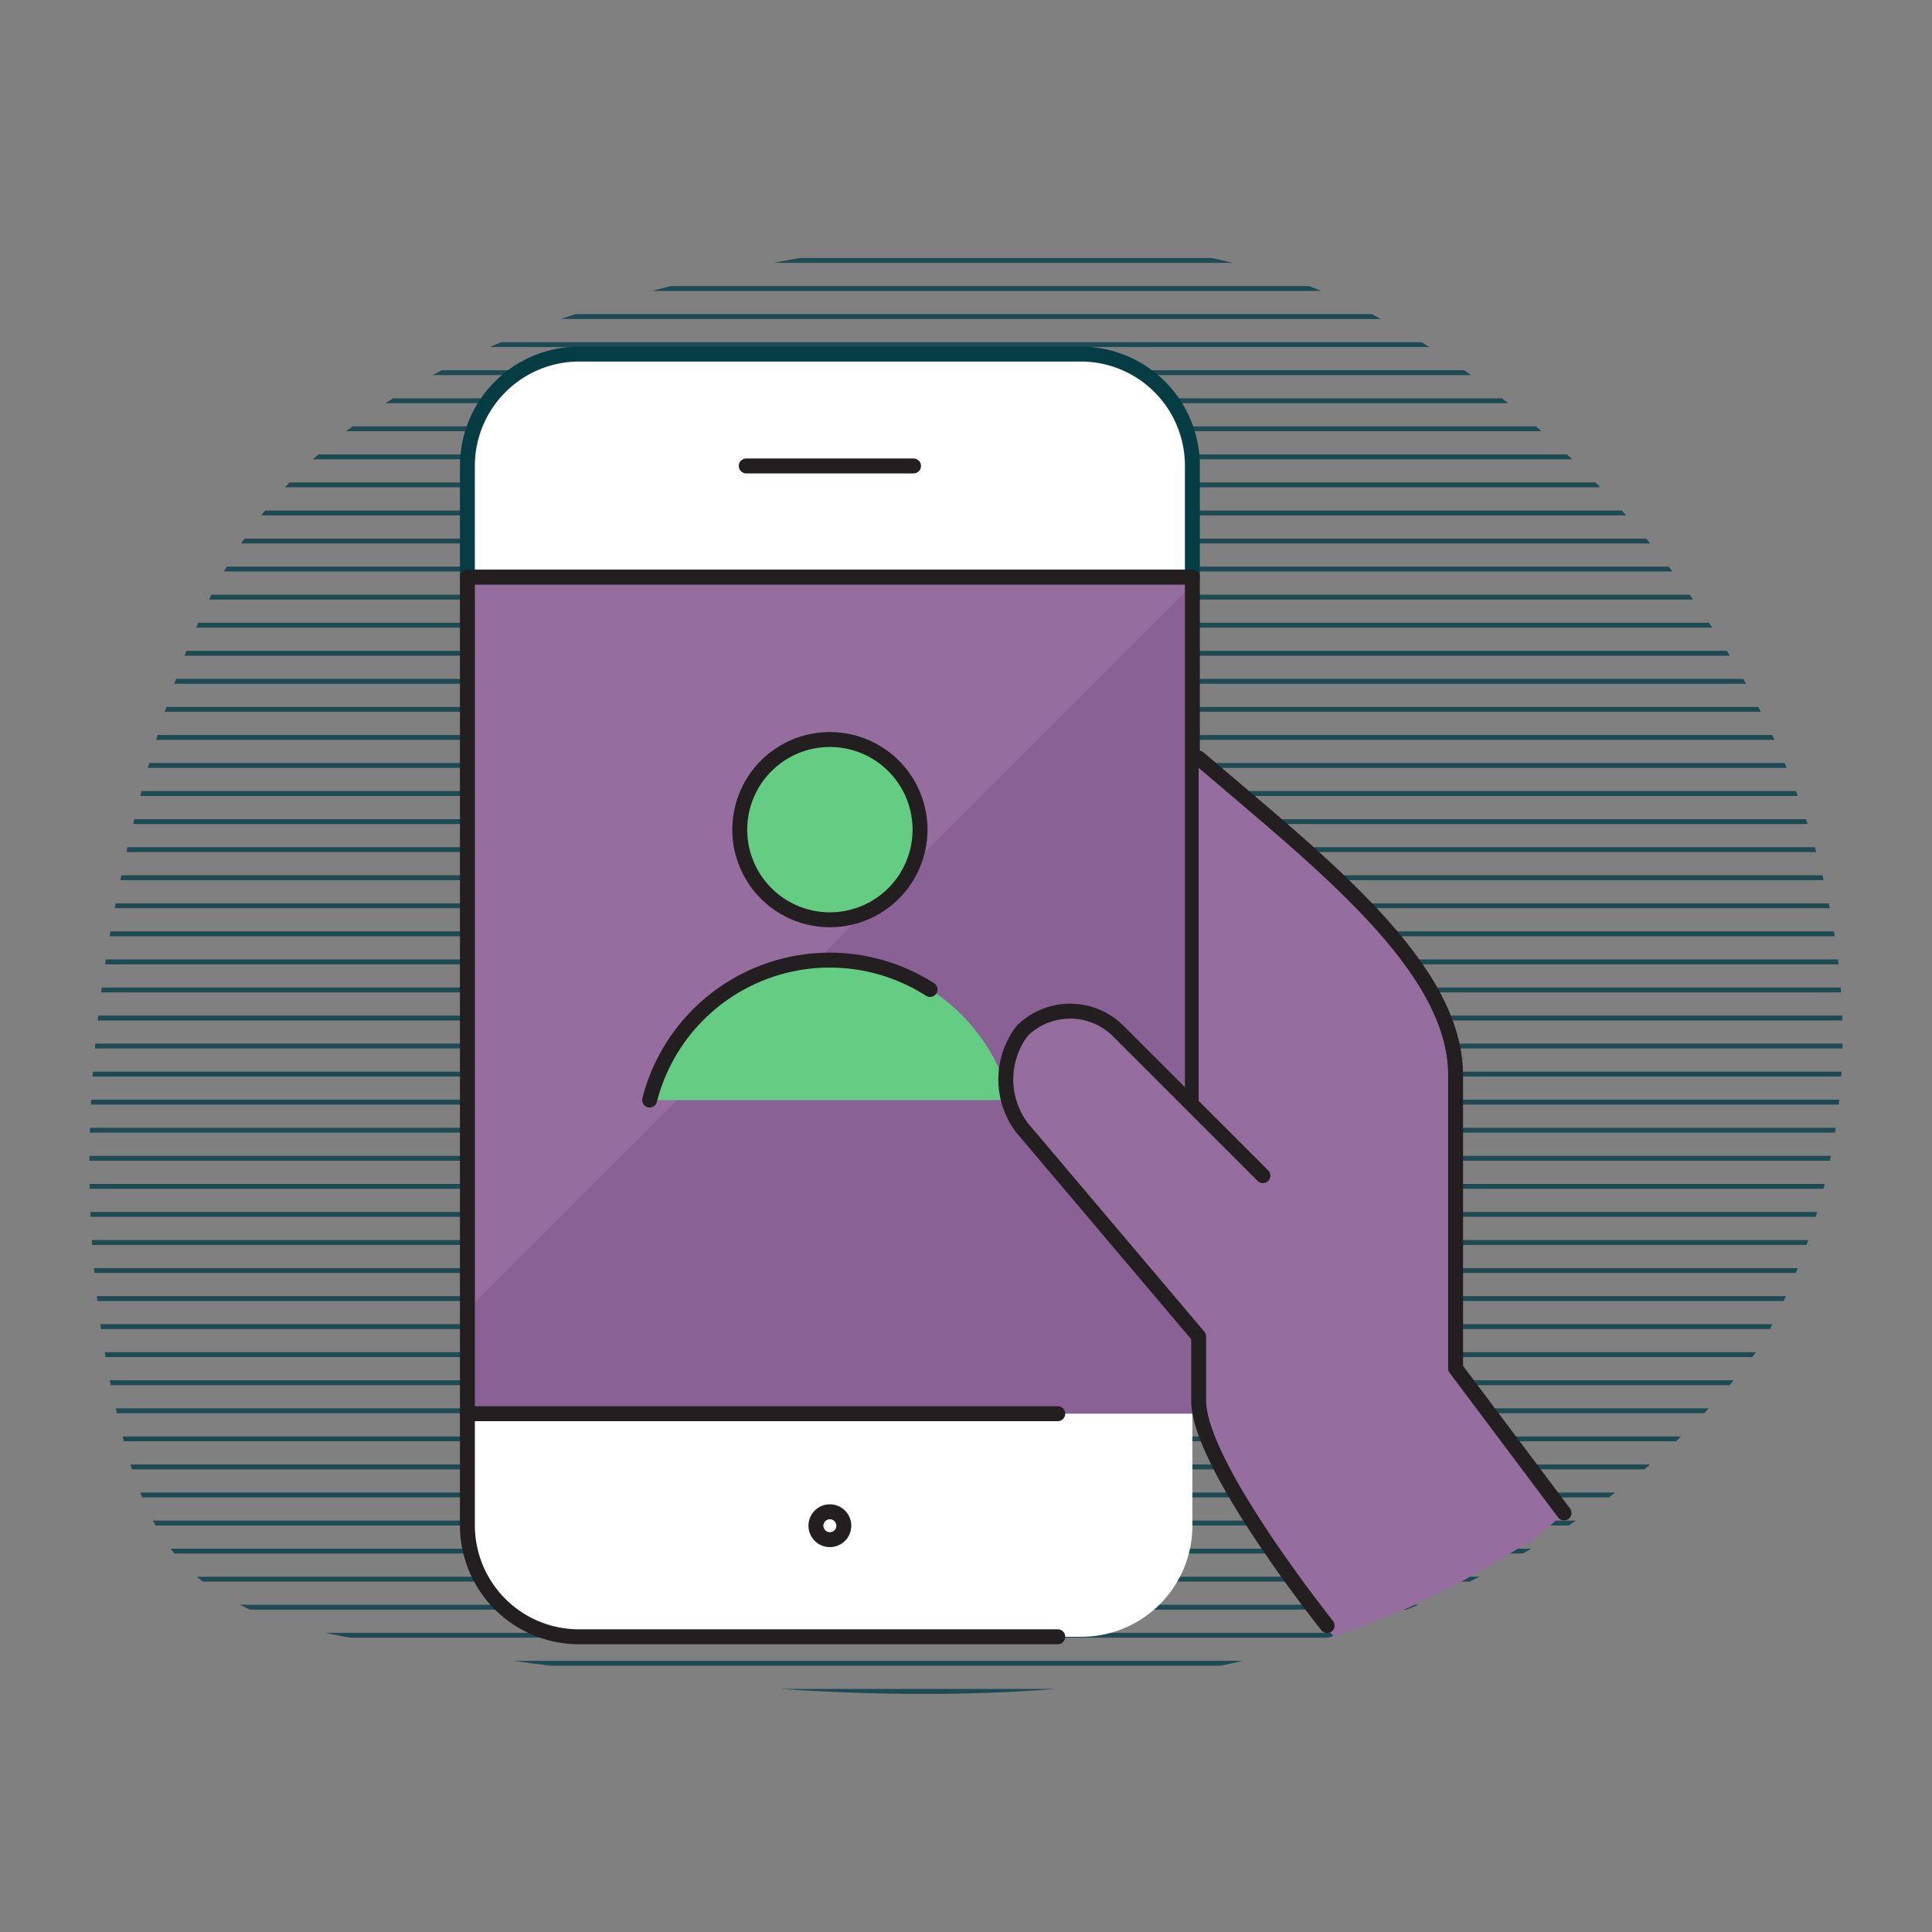 <svg id="Layer_1" data-name="Layer 1" xmlns="http://www.w3.org/2000/svg" xmlns:xlink="http://www.w3.org/1999/xlink" viewBox="0 0 400 400"><rect x="0" y="0" width="400" height="400" fill="#808080" stroke="none"/><defs><style>.cls-1,.cls-3,.cls-7{fill:none;}.cls-2{clip-path:url(#clip-path);}.cls-3{stroke:#1e4a54;stroke-miterlimit:10;stroke-width:1.01px;}.cls-4{fill:#8a6195;}.cls-10,.cls-5,.cls-6{fill:#fff;}.cls-5{stroke:#063d45;}.cls-10,.cls-11,.cls-5,.cls-7{stroke-linecap:round;stroke-linejoin:round;stroke-width:3.09px;}.cls-10,.cls-11,.cls-7{stroke:#231f20;}.cls-8{fill:#956d9f;}.cls-11,.cls-9{fill:#64cc83;}</style><clipPath id="clip-path"><path class="cls-1" d="M364.76,278.34C418.47,180.39,331.43,77.7,264.57,57,224.38,44.57,180.76,48.6,140,58.93c-33.71,8.53-68.3,22.74-88.4,51.12C42.5,122.86,37,137.8,32.42,152.82c-14.11,46.76-19.25,97.23-7.06,144.52,2.38,9.23,5.56,18.58,11.92,25.68,10.93,12.24,28.61,15.25,44.86,17.53,50.32,7.06,101.38,14.14,151.76,7.53s100.89-28.71,130.86-69.74"/></clipPath></defs><g class="cls-2"><line class="cls-3" x1="-13.08" y1="13.26" x2="391.35" y2="13.26"/><line class="cls-3" x1="-13.08" y1="19.07" x2="391.35" y2="19.07"/><line class="cls-3" x1="-13.08" y1="24.88" x2="391.35" y2="24.88"/><line class="cls-3" x1="-13.08" y1="30.69" x2="391.35" y2="30.69"/><line class="cls-3" x1="-13.08" y1="36.5" x2="391.35" y2="36.5"/><line class="cls-3" x1="-13.08" y1="42.3" x2="391.35" y2="42.3"/><line class="cls-3" x1="-13.08" y1="48.11" x2="391.35" y2="48.11"/><line class="cls-3" x1="-13.08" y1="53.92" x2="391.35" y2="53.92"/><line class="cls-3" x1="-13.08" y1="59.73" x2="391.35" y2="59.73"/><line class="cls-3" x1="-13.08" y1="65.54" x2="391.35" y2="65.54"/><line class="cls-3" x1="-13.08" y1="71.35" x2="391.35" y2="71.35"/><line class="cls-3" x1="-13.08" y1="77.16" x2="391.35" y2="77.16"/><line class="cls-3" x1="-13.08" y1="82.97" x2="391.35" y2="82.97"/><line class="cls-3" x1="-13.08" y1="88.78" x2="391.35" y2="88.78"/><line class="cls-3" x1="-13.08" y1="94.59" x2="391.35" y2="94.59"/><line class="cls-3" x1="-13.08" y1="100.39" x2="391.35" y2="100.39"/><line class="cls-3" x1="-13.08" y1="106.2" x2="391.35" y2="106.2"/><line class="cls-3" x1="-13.08" y1="112.01" x2="391.35" y2="112.01"/><line class="cls-3" x1="-13.08" y1="117.82" x2="391.35" y2="117.82"/><line class="cls-3" x1="-13.08" y1="123.63" x2="391.35" y2="123.63"/><line class="cls-3" x1="-13.08" y1="129.44" x2="391.35" y2="129.44"/><line class="cls-3" x1="-13.08" y1="135.25" x2="391.35" y2="135.25"/><line class="cls-3" x1="-13.08" y1="141.06" x2="391.35" y2="141.06"/><line class="cls-3" x1="-13.08" y1="146.87" x2="391.35" y2="146.87"/><line class="cls-3" x1="-13.08" y1="152.68" x2="391.35" y2="152.68"/><line class="cls-3" x1="-13.08" y1="158.48" x2="391.35" y2="158.48"/><line class="cls-3" x1="-13.08" y1="164.29" x2="391.35" y2="164.29"/><line class="cls-3" x1="-13.08" y1="170.1" x2="391.35" y2="170.1"/><line class="cls-3" x1="-13.08" y1="175.91" x2="391.35" y2="175.91"/><line class="cls-3" x1="-13.08" y1="181.72" x2="391.35" y2="181.72"/><line class="cls-3" x1="-13.08" y1="187.53" x2="391.35" y2="187.53"/><line class="cls-3" x1="-13.08" y1="193.34" x2="391.35" y2="193.34"/><line class="cls-3" x1="-13.08" y1="199.15" x2="391.35" y2="199.15"/><line class="cls-3" x1="-13.08" y1="204.96" x2="391.35" y2="204.96"/><line class="cls-3" x1="-13.08" y1="210.77" x2="391.35" y2="210.77"/><line class="cls-3" x1="-13.08" y1="216.57" x2="391.35" y2="216.57"/><line class="cls-3" x1="-13.08" y1="222.38" x2="391.35" y2="222.38"/><line class="cls-3" x1="-13.08" y1="228.19" x2="391.35" y2="228.19"/><line class="cls-3" x1="-13.08" y1="234" x2="391.35" y2="234"/><line class="cls-3" x1="-13.08" y1="239.81" x2="391.35" y2="239.81"/><line class="cls-3" x1="-13.08" y1="245.62" x2="391.35" y2="245.62"/><line class="cls-3" x1="-13.08" y1="251.43" x2="391.35" y2="251.43"/><line class="cls-3" x1="-13.08" y1="257.24" x2="391.35" y2="257.24"/><line class="cls-3" x1="-13.08" y1="263.05" x2="391.35" y2="263.05"/><line class="cls-3" x1="-13.08" y1="268.86" x2="391.35" y2="268.86"/><line class="cls-3" x1="-13.08" y1="274.66" x2="391.35" y2="274.66"/><line class="cls-3" x1="-13.08" y1="280.47" x2="391.35" y2="280.47"/><line class="cls-3" x1="-13.08" y1="286.28" x2="391.35" y2="286.28"/><line class="cls-3" x1="-13.08" y1="292.09" x2="391.35" y2="292.09"/><line class="cls-3" x1="-13.08" y1="297.9" x2="391.35" y2="297.9"/><line class="cls-3" x1="-13.08" y1="303.71" x2="391.35" y2="303.71"/><line class="cls-3" x1="-13.08" y1="309.52" x2="391.35" y2="309.52"/><line class="cls-3" x1="-13.08" y1="315.33" x2="391.35" y2="315.33"/><line class="cls-3" x1="-13.08" y1="321.14" x2="391.35" y2="321.14"/><line class="cls-3" x1="-13.08" y1="326.95" x2="391.35" y2="326.95"/><line class="cls-3" x1="-13.08" y1="332.75" x2="391.35" y2="332.75"/><line class="cls-3" x1="-13.08" y1="338.56" x2="391.35" y2="338.56"/><line class="cls-3" x1="-13.08" y1="344.37" x2="391.35" y2="344.37"/><line class="cls-3" x1="-13.08" y1="350.18" x2="391.35" y2="350.18"/><line class="cls-3" x1="-13.08" y1="355.99" x2="391.35" y2="355.99"/><line class="cls-3" x1="-13.08" y1="361.8" x2="391.35" y2="361.8"/><line class="cls-3" x1="-13.08" y1="367.61" x2="391.35" y2="367.61"/></g><rect class="cls-4" x="96.77" y="119.5" width="150.1" height="173.19"/><path class="cls-5" d="M246.87,96.41V119.5H96.77V96.41a23.16,23.16,0,0,1,23.09-23.1H223.77A23.1,23.1,0,0,1,246.87,96.41Z"/><path class="cls-6" d="M246.87,292.69v23.1a23,23,0,0,1-22.93,23.09H119.86a23.09,23.09,0,0,1-23.09-23.09v-23.1Z"/><path class="cls-7" d="M219,338.88H119.86a23.09,23.09,0,0,1-23.09-23.09v-23.1H219"/><polygon class="cls-8" points="96.77 271.19 246.87 121.09 246.87 119.5 96.77 119.5 96.77 271.19"/><path class="cls-7" d="M171.82,313h0a2.88,2.88,0,0,1,2.88,2.88h0a2.88,2.88,0,0,1-2.88,2.89h0a2.89,2.89,0,0,1-2.89-2.89h0a2.88,2.88,0,0,1,2.89-2.88"/><polyline class="cls-7" points="96.77 292.69 96.77 119.5 246.87 119.5 246.87 232.59"/><path class="cls-9" d="M209.14,227.77a38.52,38.52,0,0,0-74.64,0Z"/><path class="cls-10" d="M154.5,96.47h34.64"/><path class="cls-11" d="M171.82,190.43a18.66,18.66,0,1,0-18.66-18.66A18.66,18.66,0,0,0,171.82,190.43Z"/><path class="cls-7" d="M192.55,204.86a38.49,38.49,0,0,0-58.05,22.89"/><path class="cls-8" d="M301.37,283.31V222.67c0-22.53-27.67-43.89-53.2-65.72V230.1l-16.63-16.62a14.11,14.11,0,0,0-19.95,0,16.61,16.61,0,0,0,0,20l36.58,43.23V290c0,13.3,28,48.92,28,48.92l15.31-6,10.3-5,15.81-9.18,6.27-5.45Z"/><path class="cls-7" d="M323.82,313.24l-22.45-29.93V222.67c0-22.53-27.67-43.89-53.2-65.72"/><path class="cls-7" d="M261.47,243.41l-29.93-29.93a14.11,14.11,0,0,0-19.95,0,16.61,16.61,0,0,0,0,20l36.58,43.23V290c0,13.3,26.6,46.55,26.6,46.55"/></svg>